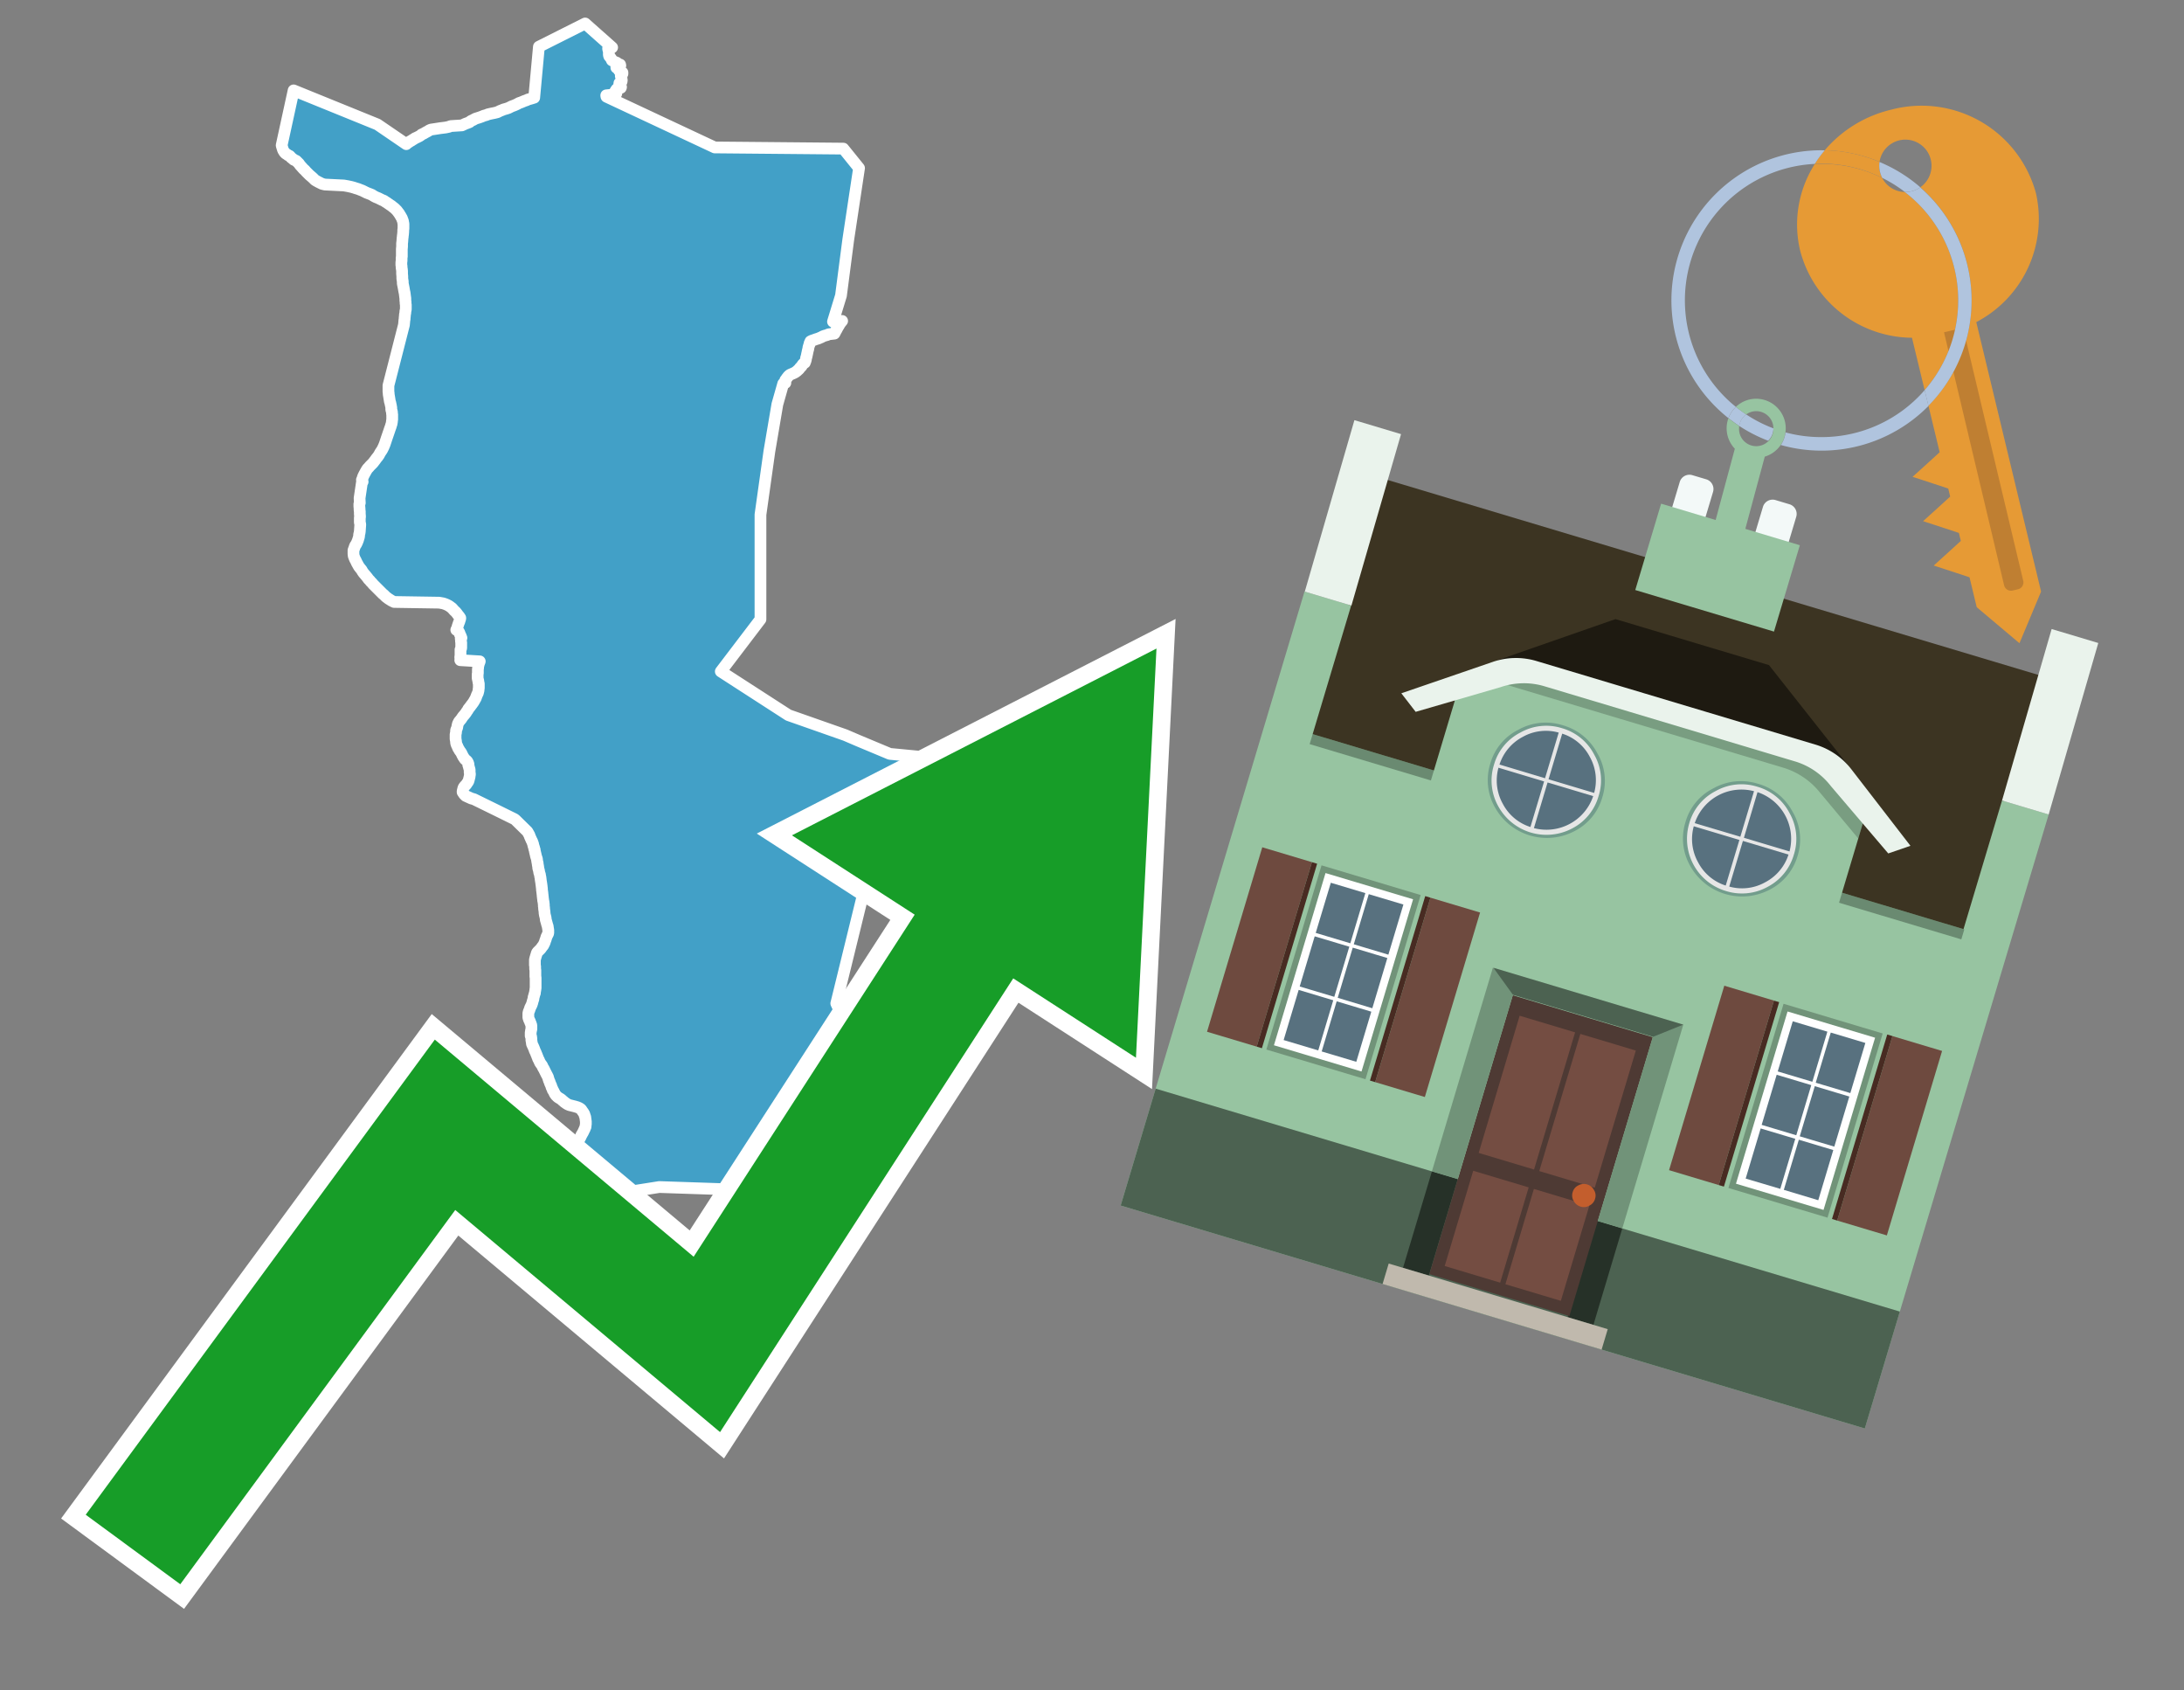 <svg id="Text" xmlns="http://www.w3.org/2000/svg" width="93.05" height="72" viewBox="0 0 93.05 72"><rect x="0" y="0" width="93.05" height="72" fill="#808080" stroke="none"/><polygon points="12.51,3.85 16.08,5.3 17.31,6.14 17.35,6.1 17.43,6.05 17.47,6.02 17.53,5.99 17.57,5.96 17.64,5.92 17.68,5.89 17.75,5.86 17.81,5.83 17.87,5.8 17.93,5.76 17.96,5.73 18.05,5.69 18.1,5.66 18.17,5.62 18.23,5.59 18.29,5.55 18.36,5.52 18.56,5.49 18.75,5.46 18.99,5.43 19.13,5.4 19.2,5.37 19.68,5.34 19.83,5.27 19.94,5.23 20.01,5.2 20.04,5.17 20.09,5.14 20.16,5.11 20.21,5.08 20.27,5.05 20.37,5.02 20.46,4.99 20.54,4.96 20.61,4.93 20.72,4.9 20.79,4.87 20.92,4.84 21.07,4.81 21.19,4.78 21.25,4.75 21.31,4.72 21.39,4.69 21.46,4.66 21.57,4.63 21.66,4.6 21.74,4.56 21.8,4.53 21.91,4.49 22,4.45 22.06,4.42 22.11,4.39 22.2,4.36 22.27,4.33 22.34,4.3 22.43,4.27 22.49,4.24 22.63,4.2 22.76,4.16 22.96,1.99 24.93,1 26.08,2.02 26,1.96 25.91,2.05 25.91,2.09 25.93,2.15 25.94,2.2 25.94,2.27 25.94,2.31 25.94,2.34 25.95,2.37 25.96,2.4 25.99,2.43 26.01,2.46 26.04,2.5 26.07,2.57 26.2,2.64 26.28,2.67 26.3,2.71 26.42,2.75 26.43,2.79 26.3,2.82 26.26,2.85 26.26,2.88 26.31,2.91 26.35,2.94 26.36,2.98 26.38,3.01 26.52,3.09 26.52,3.14 26.47,3.18 26.45,3.21 26.45,3.24 26.48,3.27 26.47,3.3 26.47,3.33 26.48,3.36 26.49,3.39 26.49,3.42 26.49,3.45 26.48,3.48 26.42,3.51 26.39,3.54 26.39,3.57 26.38,3.61 26.39,3.64 26.44,3.67 26.46,3.71 26.45,3.74 26.33,3.77 26.27,3.8 26.21,3.89 26.21,3.92 26.25,3.95 26.26,3.98 26.22,4.02 25.83,4.06 25.83,4.09 25.84,4.12 30.45,6.28 35.93,6.33 36.6,7.16 36.14,10.21 35.83,12.59 35.49,13.7 35.88,13.67 35.83,13.73 35.8,13.77 35.77,13.81 35.74,13.87 35.72,13.9 35.7,13.93 35.68,13.97 35.66,14 35.65,14.03 35.63,14.06 35.61,14.09 35.6,14.12 35.58,14.15 35.57,14.18 35.55,14.21 35.3,14.24 35.24,14.27 35.13,14.3 35.05,14.33 35,14.36 34.93,14.39 34.86,14.42 34.76,14.45 34.68,14.48 34.59,14.51 34.53,14.54 34.52,14.57 34.5,14.6 34.49,14.64 34.49,14.67 34.47,14.71 34.46,14.75 34.45,14.78 34.44,14.82 34.44,14.86 34.43,14.89 34.42,14.92 34.41,14.97 34.4,15 34.4,15.03 34.39,15.06 34.38,15.11 34.37,15.16 34.36,15.2 34.35,15.23 34.34,15.26 34.34,15.3 34.33,15.33 34.32,15.37 34.3,15.42 34.29,15.45 34.24,15.48 34.21,15.51 34.18,15.55 34.15,15.6 34.11,15.64 34.08,15.67 34.06,15.7 34.04,15.73 34,15.76 33.96,15.8 33.92,15.83 33.88,15.86 33.8,15.9 33.73,15.93 33.66,15.96 33.62,15.99 33.58,16.03 33.55,16.07 33.51,16.12 33.49,16.16 33.46,16.19 33.45,16.22 33.46,16.26 33.46,16.31 33.37,16.34 33.12,17.22 32.78,19.22 32.4,21.92 32.4,26.38 30.71,28.6 33.59,30.46 36.01,31.31 36.57,31.55 37.91,32.11 39.9,32.3 40.42,33.93 40.34,33.96 40.24,34.07 40.19,34.1 40.11,34.14 40.03,34.18 39.8,34.23 39.61,34.26 39.53,34.29 39.33,34.35 39.27,34.38 39.23,34.41 39.18,34.45 39.16,34.48 39.13,34.54 38.99,34.57 38.97,34.6 38.91,34.64 38.89,34.67 38.78,34.7 38.66,34.73 38.61,34.76 38.1,34.79 38.07,34.82 38.06,34.95 38.05,35 38.04,35.03 38.04,35.07 38.02,35.1 37.95,35.16 37.89,35.22 37.85,35.25 37.8,35.33 37.78,35.36 37.76,35.39 37.71,35.46 37.67,35.52 37.58,35.65 37.64,35.7 37.73,35.75 36.77,38.09 35.63,42.74 37.29,46.34 37.58,46.97 38,47.91 36.48,49.99 35.77,50.66 32.26,50.7 28.09,50.56 25.3,51 25.3,50.94 25.27,50.91 25.24,50.87 25.22,50.84 25.21,50.81 25.17,50.76 25.05,50.63 24.95,50.53 24.89,50.48 24.86,50.45 24.73,50.35 24.67,50.31 24.61,50.26 24.56,50.23 24.52,50.2 24.48,50.16 24.44,50.12 24.41,50.09 24.39,50.05 24.37,50.02 24.32,49.88 24.29,49.82 24.27,49.76 24.27,49.72 24.27,49.69 24.26,49.64 24.25,49.6 24.24,49.57 24.24,49.53 24.23,49.5 24.23,49.47 24.24,49.44 24.25,49.41 24.26,49.37 24.28,49.33 24.3,49.3 24.36,49.16 24.38,49.13 24.46,48.95 24.48,48.92 24.54,48.81 24.58,48.73 24.62,48.66 24.63,48.63 24.67,48.55 24.74,48.42 24.77,48.35 24.79,48.32 24.81,48.28 24.83,48.25 24.85,48.21 24.87,48.17 24.89,48.12 24.91,48.09 24.92,48.05 24.94,48.02 24.95,47.98 24.95,47.94 24.96,47.88 24.96,47.83 24.96,47.8 24.96,47.75 24.95,47.72 24.95,47.67 24.94,47.64 24.94,47.61 24.93,47.56 24.91,47.52 24.9,47.47 24.88,47.43 24.85,47.38 24.82,47.34 24.8,47.31 24.78,47.28 24.76,47.25 24.72,47.22 24.67,47.19 24.6,47.16 24.5,47.13 24.38,47.1 24.26,47.07 24.19,47.04 24.14,47.01 24.04,46.94 24.01,46.91 23.97,46.88 23.94,46.85 23.89,46.81 23.84,46.78 23.79,46.75 23.75,46.72 23.72,46.69 23.68,46.65 23.66,46.62 23.63,46.58 23.62,46.55 23.6,46.51 23.58,46.47 23.55,46.43 23.54,46.39 23.5,46.31 23.49,46.27 23.48,46.23 23.46,46.2 23.45,46.17 23.43,46.13 23.42,46.09 23.41,46.06 23.39,46.03 23.38,45.99 23.37,45.96 23.36,45.93 23.35,45.89 23.34,45.86 23.32,45.83 23.31,45.8 23.29,45.77 23.27,45.73 23.25,45.69 23.23,45.65 23.21,45.61 23.19,45.57 23.18,45.54 23.15,45.5 23.13,45.46 23.11,45.42 23.1,45.39 23.07,45.35 23.04,45.31 23.02,45.28 23,45.25 22.99,45.22 22.97,45.18 22.96,45.15 22.94,45.12 22.92,45.08 22.91,45.04 22.89,45 22.88,44.97 22.87,44.94 22.85,44.9 22.84,44.87 22.82,44.82 22.8,44.78 22.78,44.74 22.77,44.7 22.75,44.66 22.74,44.62 22.72,44.59 22.71,44.56 22.69,44.52 22.67,44.48 22.66,44.44 22.66,44.41 22.65,44.38 22.65,44.35 22.64,44.32 22.64,44.29 22.64,44.25 22.64,44.22 22.63,44.19 22.63,44.16 22.61,44.12 22.61,44.08 22.61,44.05 22.61,44.02 22.61,43.97 22.62,43.94 22.62,43.91 22.63,43.87 22.64,43.84 22.64,43.81 22.64,43.76 22.64,43.72 22.64,43.68 22.63,43.65 22.62,43.62 22.61,43.59 22.59,43.55 22.58,43.51 22.56,43.47 22.54,43.43 22.53,43.4 22.52,43.37 22.51,43.33 22.51,43.29 22.51,43.26 22.51,43.2 22.51,43.16 22.52,43.12 22.53,43.08 22.55,43.04 22.56,43.01 22.57,42.98 22.58,42.95 22.59,42.92 22.61,42.88 22.63,42.84 22.65,42.8 22.66,42.77 22.68,42.71 22.69,42.67 22.7,42.63 22.71,42.6 22.72,42.57 22.73,42.54 22.73,42.49 22.74,42.46 22.75,42.43 22.76,42.39 22.77,42.35 22.79,42.3 22.79,42.26 22.8,42.23 22.8,42.2 22.81,42.17 22.81,42.13 22.82,42.09 22.82,42.05 22.82,42 22.82,41.96 22.82,41.93 22.82,41.89 22.82,41.86 22.82,41.82 22.82,41.77 22.82,41.73 22.82,41.69 22.82,41.64 22.81,41.6 22.81,41.56 22.81,41.51 22.81,41.47 22.81,41.44 22.81,41.36 22.81,41.32 22.8,41.28 22.8,41.24 22.8,41.19 22.8,41.15 22.79,41.12 22.79,41.08 22.79,41.04 22.79,41 22.79,40.96 22.79,40.93 22.79,40.88 22.8,40.84 22.81,40.8 22.82,40.77 22.83,40.73 22.84,40.7 22.85,40.67 22.86,40.63 22.87,40.6 22.89,40.56 22.92,40.53 22.95,40.5 22.98,40.47 23.01,40.44 23.04,40.41 23.06,40.38 23.09,40.34 23.11,40.31 23.14,40.28 23.2,40.16 23.21,40.13 23.22,40.1 23.23,40.06 23.25,40.02 23.26,39.98 23.27,39.95 23.28,39.91 23.3,39.88 23.31,39.84 23.33,39.81 23.35,39.77 23.36,39.74 23.36,39.69 23.36,39.64 23.36,39.61 23.35,39.57 23.35,39.54 23.34,39.51 23.34,39.47 23.33,39.44 23.32,39.41 23.31,39.38 23.3,39.34 23.28,39.27 23.27,39.23 23.26,39.2 23.25,39.16 23.25,39.12 23.24,39.07 23.23,39.03 23.22,38.99 23.21,38.96 23.21,38.93 23.2,38.89 23.2,38.86 23.2,38.82 23.19,38.79 23.19,38.75 23.18,38.71 23.18,38.68 23.18,38.64 23.17,38.61 23.17,38.57 23.17,38.52 23.16,38.47 23.16,38.42 23.15,38.39 23.14,38.35 23.14,38.3 23.13,38.27 23.13,38.22 23.12,38.18 23.12,38.14 23.11,38.06 23.11,38.03 23.1,37.99 23.1,37.95 23.09,37.92 23.09,37.88 23.09,37.84 23.08,37.8 23.08,37.75 23.07,37.71 23.07,37.68 23.06,37.63 23.06,37.6 23.05,37.57 23.05,37.54 23.04,37.51 23.04,37.47 23.03,37.43 23.03,37.38 23.02,37.35 23.01,37.31 23.01,37.27 23,37.24 22.99,37.21 22.98,37.18 22.97,37.15 22.97,37.12 22.96,37.07 22.95,37.04 22.94,37 22.93,36.97 22.93,36.94 22.93,36.9 22.92,36.87 22.91,36.82 22.91,36.77 22.9,36.74 22.89,36.71 22.89,36.68 22.88,36.65 22.88,36.61 22.87,36.57 22.86,36.54 22.85,36.51 22.84,36.48 22.83,36.44 22.82,36.39 22.81,36.35 22.8,36.31 22.79,36.26 22.78,36.23 22.78,36.19 22.76,36.15 22.76,36.12 22.75,36.09 22.74,36.06 22.73,36.03 22.72,35.99 22.71,35.94 22.69,35.89 22.68,35.86 22.67,35.83 22.65,35.8 22.57,35.62 22.56,35.58 22.51,35.49 22.47,35.42 21.96,34.92 21.92,34.89 21.15,34.51 20.19,34.04 20.08,34.01 19.84,33.9 19.81,33.87 19.77,33.83 19.75,33.8 19.73,33.77 19.71,33.74 19.71,33.7 19.72,33.66 19.73,33.62 19.74,33.58 19.75,33.55 19.77,33.52 19.8,33.48 19.83,33.45 19.86,33.42 19.88,33.39 19.9,33.36 19.92,33.33 19.95,33.29 19.96,33.26 19.97,33.23 19.98,33.19 19.99,33.15 20,33.11 20.01,33.07 20.01,33.04 20.02,33.01 20.02,32.98 20.02,32.94 20.01,32.91 20.01,32.87 20.01,32.83 20.01,32.79 20,32.75 19.99,32.72 19.98,32.68 19.97,32.64 19.96,32.61 19.95,32.58 19.96,32.55 19.95,32.52 19.94,32.49 19.92,32.45 19.9,32.42 19.87,32.39 19.83,32.36 19.8,32.33 19.72,32.21 19.71,32.18 19.69,32.15 19.66,32.08 19.64,32.05 19.62,32.02 19.59,31.98 19.57,31.95 19.55,31.91 19.51,31.85 19.5,31.81 19.48,31.77 19.46,31.73 19.45,31.7 19.44,31.67 19.43,31.63 19.43,31.59 19.42,31.52 19.41,31.48 19.41,31.44 19.41,31.41 19.41,31.37 19.41,31.27 19.42,31.24 19.43,31.19 19.43,31.16 19.43,31.12 19.44,31.08 19.46,31.04 19.47,31.01 19.48,30.98 19.49,30.91 19.5,30.87 19.51,30.83 19.53,30.79 19.55,30.75 19.57,30.72 19.6,30.69 19.62,30.66 19.65,30.63 19.68,30.58 19.73,30.51 19.8,30.43 19.82,30.4 19.85,30.37 19.87,30.33 19.89,30.3 19.92,30.26 19.94,30.23 19.95,30.2 20,30.14 20.02,30.11 20.05,30.08 20.07,30.04 20.1,30.01 20.12,29.98 20.15,29.94 20.17,29.91 20.19,29.88 20.21,29.84 20.23,29.81 20.25,29.77 20.27,29.74 20.28,29.71 20.29,29.68 20.31,29.63 20.32,29.6 20.34,29.56 20.36,29.52 20.37,29.48 20.38,29.44 20.39,29.4 20.39,29.35 20.4,29.31 20.4,29.26 20.4,29.22 20.4,29.17 20.4,29.13 20.39,29.08 20.38,29.05 20.38,29.01 20.37,28.97 20.36,28.93 20.35,28.88 20.35,28.84 20.35,28.8 20.35,28.77 20.35,28.72 20.36,28.67 20.36,28.51 20.37,28.45 20.37,28.4 20.38,28.36 20.39,28.32 20.4,28.28 20.41,28.25 20.43,28.2 20.44,28.17 19.61,28.12 19.62,28.09 19.62,28.06 19.61,28.02 19.61,27.98 19.62,27.93 19.62,27.89 19.62,27.85 19.62,27.8 19.62,27.76 19.62,27.72 19.62,27.67 19.64,27.64 19.65,27.6 19.65,27.55 19.65,27.52 19.65,27.49 19.65,27.45 19.65,27.41 19.65,27.36 19.64,27.33 19.64,27.26 19.64,27.23 19.63,27.2 19.66,27.17 19.64,27.12 19.63,27.09 19.61,27.05 19.59,27.01 19.58,26.97 19.56,26.93 19.54,26.89 19.51,26.86 19.44,26.83 19.47,26.77 19.48,26.74 19.49,26.71 19.5,26.67 19.51,26.64 19.52,26.61 19.53,26.58 19.54,26.55 19.55,26.52 19.57,26.48 19.58,26.44 19.59,26.41 19.61,26.35 19.61,26.32 19.59,26.29 19.57,26.26 19.53,26.21 19.5,26.18 19.48,26.14 19.45,26.11 19.43,26.08 19.39,26.04 19.35,26.01 19.33,25.98 19.3,25.95 19.27,25.91 19.23,25.88 19.19,25.85 19.15,25.82 19.1,25.79 19.04,25.76 18.97,25.73 18.88,25.7 18.71,25.67 16.79,25.64 16.73,25.61 16.67,25.58 16.61,25.54 16.56,25.51 16.52,25.48 16.44,25.42 16.41,25.39 16.38,25.36 16.35,25.33 16.31,25.3 16.28,25.27 16.25,25.24 16.21,25.2 16.17,25.16 16.11,25.1 16.08,25.07 16.04,25.03 16,24.99 15.97,24.96 15.92,24.91 15.89,24.88 15.86,24.84 15.83,24.81 15.79,24.77 15.76,24.73 15.7,24.67 15.65,24.6 15.56,24.49 15.49,24.41 15.47,24.38 15.44,24.34 15.41,24.28 15.36,24.22 15.32,24.17 15.29,24.13 15.25,24.06 15.23,24.02 15.21,23.99 15.15,23.86 15.13,23.83 15.1,23.76 15.09,23.73 15.07,23.68 15.06,23.59 15.06,23.54 15.06,23.49 15.06,23.44 15.1,23.33 15.11,23.3 15.12,23.27 15.14,23.23 15.17,23.19 15.21,23.11 15.23,23.06 15.25,23.01 15.28,22.91 15.29,22.88 15.3,22.82 15.3,22.77 15.32,22.7 15.33,22.63 15.35,22.34 15.34,22.29 15.33,22.25 15.33,22.22 15.33,22.18 15.33,22.13 15.33,22.09 15.33,22.06 15.34,22.01 15.33,21.88 15.33,21.82 15.33,21.78 15.32,21.73 15.32,21.67 15.31,21.56 15.31,21.47 15.33,21.42 15.32,21.22 15.42,20.55 15.45,20.52 15.42,20.44 15.44,20.4 15.46,20.33 15.48,20.28 15.52,20.2 15.58,20.09 15.62,20.02 15.64,19.99 15.66,19.96 15.71,19.91 15.76,19.85 15.89,19.72 15.99,19.59 16.04,19.52 16.09,19.46 16.14,19.39 16.2,19.28 16.28,19.16 16.3,19.12 16.34,19.04 16.39,18.92 16.48,18.65 16.58,18.36 16.61,18.27 16.65,18.16 16.66,18.12 16.67,18.09 16.68,18.06 16.69,18.03 16.69,18 16.7,17.96 16.7,17.91 16.71,17.88 16.71,17.83 16.71,17.8 16.71,17.75 16.71,17.68 16.71,17.65 16.7,17.61 16.7,17.58 16.7,17.55 16.69,17.51 16.68,17.48 16.67,17.45 16.67,17.41 16.67,17.35 16.66,17.32 16.66,17.29 16.65,17.26 16.63,17.16 16.62,17.13 16.61,17.1 16.59,16.97 16.57,16.85 16.56,16.79 16.56,16.75 16.55,16.68 16.55,16.63 16.55,16.58 16.55,16.52 16.55,16.49 16.55,16.42 17.21,13.84 17.23,13.63 17.24,13.59 17.24,13.56 17.24,13.52 17.25,13.47 17.25,13.41 17.26,13.37 17.27,13.31 17.27,13.26 17.28,13.22 17.29,13.18 17.29,13.15 17.29,13.11 17.29,13.08 17.29,13.05 17.29,13.01 17.29,12.97 17.28,12.94 17.28,12.91 17.28,12.86 17.27,12.8 17.27,12.71 17.26,12.64 17.24,12.48 17.22,12.39 17.2,12.27 17.18,12.17 17.16,12.07 17.16,11.99 17.15,11.93 17.14,11.86 17.14,11.77 17.13,11.66 17.13,11.55 17.12,11.45 17.11,11.42 17.11,11.34 17.1,11.29 17.1,11.26 17.1,11.22 17.1,11.18 17.11,11.1 17.11,11.05 17.11,11.01 17.11,10.97 17.12,10.94 17.12,10.85 17.12,10.79 17.12,10.75 17.12,10.71 17.12,10.66 17.12,10.61 17.13,10.5 17.13,10.43 17.13,10.37 17.14,10.29 17.15,10.15 17.16,10.08 17.16,10.05 17.17,9.99 17.18,9.87 17.18,9.8 17.19,9.74 17.19,9.69 17.19,9.65 17.19,9.6 17.19,9.57 17.19,9.53 17.18,9.49 17.17,9.43 17.16,9.39 17.14,9.35 17.13,9.31 17.11,9.27 17.09,9.24 17.07,9.2 17.05,9.17 17.03,9.14 17.01,9.1 16.97,9.05 16.94,9.01 16.91,8.97 16.87,8.93 16.82,8.88 16.77,8.84 16.73,8.81 16.67,8.76 16.62,8.73 16.58,8.7 16.52,8.66 16.48,8.63 16.41,8.59 16.36,8.55 16.28,8.52 16.22,8.49 16.12,8.44 16.02,8.4 15.96,8.37 15.89,8.33 15.85,8.3 15.75,8.26 15.62,8.21 15.52,8.16 15.44,8.12 15.36,8.09 15.26,8.05 15.16,8.02 15.07,7.99 14.96,7.96 14.82,7.93 14.65,7.9 13.84,7.86 13.72,7.83 13.64,7.79 13.56,7.75 13.47,7.7 13.42,7.67 13.39,7.64 13.33,7.58 13.25,7.51 13.18,7.45 13.09,7.36 13.04,7.31 12.98,7.24 12.94,7.21 12.86,7.12 12.77,7.02 12.75,6.98 12.7,6.93 12.66,6.89 12.62,6.85 12.51,6.8 12.48,6.77 12.44,6.74 12.39,6.7 12.37,6.67 12.34,6.64 12.27,6.61 12.24,6.58 12.18,6.55 12.12,6.49 12.09,6.44 12.07,6.41 12.05,6.36 12.01,6.23 12,6.19 " fill="#42a0c7" stroke="#fff" stroke-linejoin="round" stroke-width="0.5"/><polygon points="49.272 27.624 33.741 35.58 38.97 38.959 29.553 53.529 18.525 44.281 3.652 64.518 7.681 67.479 19.396 51.538 30.678 60.999 43.169 41.673 48.398 45.053 49.272 27.624" fill="none" stroke="#fff" stroke-miterlimit="10" stroke-width="1.5"/><polygon points="49.272 27.624 33.741 35.58 38.97 38.959 29.553 53.529 18.525 44.281 3.652 64.518 7.681 67.479 19.396 51.538 30.678 60.999 43.169 41.673 48.398 45.053 49.272 27.624" fill="#179d28"/><path d="M80.19,7.577a1.16,1.16,0,0,1-.094-.251,1.114,1.114,0,0,1-.018-.429A6.367,6.367,0,0,0,77.743,6.4a5.269,5.269,0,0,0-.423.577c.1,0,.192-.007.288-.007A5.794,5.794,0,0,1,80.19,7.577Z" fill="#e69a35"/><path d="M77.608,6.4A6.394,6.394,0,0,0,73.64,17.81a1.26,1.26,0,0,1,.317-.48A5.821,5.821,0,0,1,77.32,6.981a5.269,5.269,0,0,1,.423-.577Z" fill="#b0c4de"/><path d="M84.2,13.72a4.962,4.962,0,0,0,2.545-5.48,5.047,5.047,0,0,0-6.179-3.566A5.322,5.322,0,0,0,77.743,6.4a6.367,6.367,0,0,1,2.335.493,1.114,1.114,0,1,1,1.736,1.084,6.392,6.392,0,0,1,.347,9.3l.479,1.985-.438.4-.716.648.92.3.6.2.082.341-.438.4-.716.648.92.3.605.2.082.341-.438.4-.716.649.92.3.605.2.307,1.274,1.821,1.534.921-2.2Z" fill="#e69a35"/><path d="M81.154,8.179a1.115,1.115,0,0,1-.964-.6,5.794,5.794,0,0,0-2.582-.6c-.1,0-.192,0-.288.007a4.783,4.783,0,0,0-.625,3.685,4.962,4.962,0,0,0,4.765,3.715L82,16.617a5.82,5.82,0,0,0-.846-8.438Z" fill="#e69a35"/><path d="M74.1,18.142a6.386,6.386,0,0,0,1.232.63.73.73,0,0,0,.224-.527h0a5.783,5.783,0,0,1-1.159-.593A.733.733,0,0,0,74.1,18.142Z" fill="#b0c4de"/><path d="M74.4,17.652q-.228-.152-.44-.322a1.26,1.26,0,0,0-.317.48c.148.117.3.228.46.332A.733.733,0,0,1,74.4,17.652Z" fill="#b0c4de"/><path d="M74.824,16.984a1.257,1.257,0,0,0-.867.346c.141.114.288.222.44.322a.731.731,0,0,1,1.159.593h0a.732.732,0,1,1-1.463,0,.7.7,0,0,1,.007-.1c-.158-.1-.312-.215-.46-.332a1.258,1.258,0,0,0,.273,1.3l-.979,3.635,1.275.341.98-3.639a1.266,1.266,0,0,0,.681-.5,1.249,1.249,0,0,0,.2-.538,1.328,1.328,0,0,0,.012-.168A1.262,1.262,0,0,0,74.824,16.984Z" fill="#97c4a1"/><path d="M85.974,25.1l-.226.053a.3.3,0,0,1-.362-.223l-2.56-10.777.81-.193L86.2,24.736A.3.3,0,0,1,85.974,25.1Z" fill="#bf7f32"/><path d="M80.1,7.326a1.16,1.16,0,0,0,.094.251,5.833,5.833,0,0,1,.964.6,1.137,1.137,0,0,0,.287-.031,1.108,1.108,0,0,0,.373-.167A6.371,6.371,0,0,0,80.078,6.9,1.114,1.114,0,0,0,80.1,7.326Z" fill="#b0c4de"/><path d="M77.608,18.618a5.836,5.836,0,0,1-1.534-.2,1.24,1.24,0,0,1-.2.537,6.4,6.4,0,0,0,6.291-1.666L82,16.617A5.807,5.807,0,0,1,77.608,18.618Z" fill="#b0c4de"/><path d="M81.814,7.981a1.108,1.108,0,0,1-.373.167,1.137,1.137,0,0,1-.287.031A5.82,5.82,0,0,1,82,16.617l.161.667a6.392,6.392,0,0,0-.347-9.3Z" fill="#b0c4de"/><polygon points="83.79 39.753 55.78 31.364 58.988 20.404 86.964 28.783 83.79 39.753 83.79 39.753" fill="#3c3422" fill-rule="evenodd"/><polygon points="81.705 53.32 87.284 34.692 85.297 34.097 83.656 39.575 55.926 31.269 57.567 25.791 55.579 25.196 47.746 51.348 79.451 60.844 81.705 53.32" fill="#97c4a1" fill-rule="evenodd"/><rect x="69.522" y="21.148" width="0.444" height="28.983" transform="translate(15.592 92.226) rotate(-73.326)" opacity="0.3"/><polygon points="87.284 34.692 85.297 34.097 87.411 26.793 89.398 27.388 87.284 34.692 87.284 34.692" fill="#eaf3ec" fill-rule="evenodd"/><polygon points="57.578 25.794 55.591 25.199 57.705 17.896 59.692 18.491 57.578 25.794 57.578 25.794" fill="#eaf3ec" fill-rule="evenodd"/><polygon points="79.451 60.844 80.943 55.865 49.238 46.369 47.747 51.348 79.451 60.844 79.451 60.844" fill="#4c6251" fill-rule="evenodd"/><path d="M71.566,20.528l-.522,1.743,1.418.425.523-1.744a.432.432,0,0,0-.289-.536l-.593-.177A.431.431,0,0,0,71.566,20.528Z" fill="#f3f9f8" fill-rule="evenodd"/><path d="M75.111,21.589l-.522,1.743,1.418.425.522-1.743a.43.43,0,0,0-.289-.536l-.593-.178A.43.43,0,0,0,75.111,21.589Z" fill="#f3f9f8" fill-rule="evenodd"/><polygon points="75.368 28.329 68.829 26.37 63.807 28.121 78.733 32.591 75.368 28.329" fill="#1e1a11"/><polygon points="78.248 32.422 64.442 28.287 62.236 28.998 60.064 36.247 77.453 41.455 79.651 34.116 78.248 32.422" fill="#97c4a1"/><path d="M77.74,32.516S65.088,28.725,65,28.7l-.938.43,11.892,3.562a3.175,3.175,0,0,1,1.532,1l1.685,2.02.327-1.09Z" fill-rule="evenodd" opacity="0.2"/><path d="M77.35,31.716,65.458,28.154a3.041,3.041,0,0,0-1.854.037l-3.9,1.339.611.79,3.626-1.054a3.045,3.045,0,0,1,1.855-.037l10.673,3.2A3.028,3.028,0,0,1,78,33.477l2.45,2.874.945-.325-2.518-3.26A3.036,3.036,0,0,0,77.35,31.716Z" fill="#eaf3ec"/><polygon points="76.683 23.223 70.773 21.453 69.671 25.132 75.581 26.902 76.683 23.223 76.683 23.223" fill="#97c4a1" fill-rule="evenodd"/><g id="Symbol_9_0_Layer2_0_MEMBER_8_MEMBER_21_MEMBER_0_FILL" data-name="Symbol 9 0 Layer2 0 MEMBER 8 MEMBER 21 MEMBER 0 FILL"><path d="M66.584,30.892a2.39,2.39,0,0,0-1.891.189,2.317,2.317,0,0,0-1.2,1.448A2.345,2.345,0,0,0,63.7,34.4a2.528,2.528,0,0,0,3.367,1.008,2.339,2.339,0,0,0,1.2-1.447,2.313,2.313,0,0,0-.208-1.87A2.394,2.394,0,0,0,66.584,30.892Z" fill="#729d8c"/></g><g id="Symbol_9_0_Layer2_0_MEMBER_8_MEMBER_21_MEMBER_1_FILL" data-name="Symbol 9 0 Layer2 0 MEMBER 8 MEMBER 21 MEMBER 1 FILL"><path d="M66.547,31.016a2.241,2.241,0,0,0-1.769.185,2.213,2.213,0,0,0-1.127,1.376,2.239,2.239,0,0,0,.185,1.768,2.341,2.341,0,0,0,3.145.942,2.234,2.234,0,0,0,1.126-1.376,2.207,2.207,0,0,0-.185-1.768A2.237,2.237,0,0,0,66.547,31.016Z" fill="#e6e6e6"/></g><g id="Symbol_9_0_Layer2_0_MEMBER_8_MEMBER_21_MEMBER_2_MEMBER_0_FILL" data-name="Symbol 9 0 Layer2 0 MEMBER 8 MEMBER 21 MEMBER 2 MEMBER 0 FILL"><path d="M65.787,33.284,63.843,32.7a2.036,2.036,0,0,0,.186,1.539,2.015,2.015,0,0,0,1.175.986Z" fill="#58717f"/></g><g id="Symbol_9_0_Layer2_0_MEMBER_8_MEMBER_21_MEMBER_2_MEMBER_1_FILL" data-name="Symbol 9 0 Layer2 0 MEMBER 8 MEMBER 21 MEMBER 2 MEMBER 1 FILL"><path d="M65.827,33.148l.582-1.944a2.01,2.01,0,0,0-1.523.178,2.037,2.037,0,0,0-1,1.183Z" fill="#58717f"/></g><g id="Symbol_9_0_Layer2_0_MEMBER_8_MEMBER_21_MEMBER_2_MEMBER_2_FILL" data-name="Symbol 9 0 Layer2 0 MEMBER 8 MEMBER 21 MEMBER 2 MEMBER 2 FILL"><path d="M67.878,33.91l-1.943-.582-.582,1.944a2.1,2.1,0,0,0,2.525-1.362Z" fill="#58717f"/></g><g id="Symbol_9_0_Layer2_0_MEMBER_8_MEMBER_21_MEMBER_2_MEMBER_3_FILL" data-name="Symbol 9 0 Layer2 0 MEMBER 8 MEMBER 21 MEMBER 2 MEMBER 3 FILL"><path d="M66.558,31.249l-.582,1.943,1.943.582a2.031,2.031,0,0,0-.186-1.539A2.009,2.009,0,0,0,66.558,31.249Z" fill="#58717f"/></g><g id="Symbol_9_0_Layer2_0_MEMBER_8_MEMBER_21_MEMBER_0_FILL-2" data-name="Symbol 9 0 Layer2 0 MEMBER 8 MEMBER 21 MEMBER 0 FILL"><path d="M74.9,33.384a2.4,2.4,0,0,0-1.891.189,2.316,2.316,0,0,0-1.2,1.448,2.341,2.341,0,0,0,.209,1.87A2.527,2.527,0,0,0,75.387,37.9a2.345,2.345,0,0,0,1.2-1.447,2.314,2.314,0,0,0-.209-1.87A2.389,2.389,0,0,0,74.9,33.384Z" fill="#729d8c"/></g><g id="Symbol_9_0_Layer2_0_MEMBER_8_MEMBER_21_MEMBER_1_FILL-2" data-name="Symbol 9 0 Layer2 0 MEMBER 8 MEMBER 21 MEMBER 1 FILL"><path d="M74.867,33.508a2.239,2.239,0,0,0-1.768.185,2.21,2.21,0,0,0-1.127,1.376,2.316,2.316,0,0,0,1.564,2.883,2.261,2.261,0,0,0,1.765-.173A2.237,2.237,0,0,0,76.428,36.4a2.209,2.209,0,0,0-.185-1.769A2.239,2.239,0,0,0,74.867,33.508Z" fill="#e6e6e6"/></g><g id="Symbol_9_0_Layer2_0_MEMBER_8_MEMBER_21_MEMBER_2_MEMBER_0_FILL-2" data-name="Symbol 9 0 Layer2 0 MEMBER 8 MEMBER 21 MEMBER 2 MEMBER 0 FILL"><path d="M74.107,35.776l-1.943-.582a2.031,2.031,0,0,0,.186,1.539,2.009,2.009,0,0,0,1.175.986Z" fill="#58717f"/></g><g id="Symbol_9_0_Layer2_0_MEMBER_8_MEMBER_21_MEMBER_2_MEMBER_1_FILL-2" data-name="Symbol 9 0 Layer2 0 MEMBER 8 MEMBER 21 MEMBER 2 MEMBER 1 FILL"><path d="M74.148,35.64,74.73,33.7a2.1,2.1,0,0,0-2.525,1.362Z" fill="#58717f"/></g><g id="Symbol_9_0_Layer2_0_MEMBER_8_MEMBER_21_MEMBER_2_MEMBER_2_FILL-2" data-name="Symbol 9 0 Layer2 0 MEMBER 8 MEMBER 21 MEMBER 2 MEMBER 2 FILL"><path d="M76.2,36.4l-1.943-.582-.582,1.944a2.015,2.015,0,0,0,1.523-.178A2.036,2.036,0,0,0,76.2,36.4Z" fill="#58717f"/></g><g id="Symbol_9_0_Layer2_0_MEMBER_8_MEMBER_21_MEMBER_2_MEMBER_3_FILL-2" data-name="Symbol 9 0 Layer2 0 MEMBER 8 MEMBER 21 MEMBER 2 MEMBER 3 FILL"><path d="M74.879,33.741,74.3,35.684l1.943.582a2.1,2.1,0,0,0-1.361-2.525Z" fill="#58717f"/></g><polygon points="51.426 43.946 53.542 44.58 55.896 36.723 53.78 36.089 51.426 43.946 51.426 43.946" fill="#6e4a3f" fill-rule="evenodd"/><polygon points="53.542 44.58 53.764 44.647 56.117 36.789 55.896 36.723 53.542 44.58 53.542 44.58" fill="#482b22" fill-rule="evenodd"/><polygon points="60.706 46.726 58.59 46.092 60.943 38.235 63.059 38.868 60.706 46.726 60.706 46.726" fill="#6e4a3f" fill-rule="evenodd"/><polygon points="58.59 46.092 58.368 46.026 60.722 38.168 60.943 38.235 58.59 46.092 58.59 46.092" fill="#482b22" fill-rule="evenodd"/><rect x="53.146" y="39.209" width="8.19" height="4.408" transform="translate(1.145 84.365) rotate(-73.326)" fill="#719379"/><polygon points="60.205 38.304 56.474 37.187 54.277 44.522 58.008 45.639 60.205 38.304 60.205 38.304" fill="#fff" fill-rule="evenodd"/><path d="M59.792,38.527l-.64,2.136-1.474-.442.639-2.135,1.475.441Zm-1.621-.485-.64,2.136-1.474-.442L56.7,37.6l1.474.442Zm-2.158,1.84,1.475.441-.64,2.136-1.474-.441.639-2.136Zm-.683,2.282,1.474.441-.639,2.136L54.69,44.3l.64-2.135Zm.981,2.621.639-2.136,1.475.442-.64,2.135-1.474-.441Zm2.158-1.84L56.994,42.5l.64-2.136,1.474.442-.639,2.136Z" fill="#58717f" fill-rule="evenodd"/><polygon points="80.39 52.621 78.274 51.988 80.628 44.13 82.743 44.764 80.39 52.621 80.39 52.621" fill="#6e4a3f" fill-rule="evenodd"/><polygon points="78.274 51.988 78.053 51.921 80.406 44.064 80.628 44.13 78.274 51.988 78.274 51.988" fill="#482b22" fill-rule="evenodd"/><polygon points="71.111 49.842 73.227 50.476 75.58 42.619 73.464 41.985 71.111 49.842 71.111 49.842" fill="#6e4a3f" fill-rule="evenodd"/><polygon points="73.227 50.476 73.448 50.542 75.802 42.685 75.58 42.619 73.227 50.476 73.227 50.476" fill="#482b22" fill-rule="evenodd"/><rect x="72.83" y="45.105" width="8.19" height="4.408" transform="translate(9.534 107.426) rotate(-73.326)" fill="#719379"/><polygon points="76.159 43.083 79.889 44.2 77.692 51.535 73.962 50.418 76.159 43.083 76.159 43.083" fill="#fff" fill-rule="evenodd"/><path d="M76.381,43.5l1.475.442-.64,2.135-1.475-.441.64-2.136ZM78,43.981l1.474.442-.64,2.136-1.474-.442L78,43.981Zm.791,2.724-.64,2.135L76.679,48.4l.64-2.136,1.474.442Zm-.684,2.282-.639,2.135L76,50.68l.64-2.135,1.474.442Zm-2.26,1.65L74.375,50.2l.639-2.135,1.475.441-.64,2.136Zm-.791-2.724.64-2.135,1.474.441-.639,2.136-1.475-.442Z" fill="#58717f" fill-rule="evenodd"/><polygon points="67.888 56.431 69.118 52.323 68.019 51.994 66.789 56.102 67.888 56.431 67.888 56.431" fill="#263128" fill-rule="evenodd"/><polygon points="60.877 54.331 62.108 50.223 61.007 49.894 59.776 54.002 60.877 54.331 60.877 54.331" fill="#263128" fill-rule="evenodd"/><g id="Symbol_9_0_Layer2_0_MEMBER_8_MEMBER_12_MEMBER_0_FILL" data-name="Symbol 9 0 Layer2 0 MEMBER 8 MEMBER 12 MEMBER 0 FILL"><path d="M70.418,44.178l-5.965-1.786L60.9,54.27l5.964,1.786Z" fill="#4e3a34"/></g><g id="Symbol_9_0_Layer2_0_MEMBER_8_MEMBER_12_MEMBER_1_MEMBER_0_FILL" data-name="Symbol 9 0 Layer2 0 MEMBER 8 MEMBER 12 MEMBER 1 MEMBER 0 FILL"><path d="M65.358,49.815l1.75-5.843-2.363-.708L63,49.107Z" fill="#744d42"/></g><g id="Symbol_9_0_Layer2_0_MEMBER_8_MEMBER_12_MEMBER_1_MEMBER_1_FILL" data-name="Symbol 9 0 Layer2 0 MEMBER 8 MEMBER 12 MEMBER 1 MEMBER 1 FILL"><path d="M67.331,44.039l-1.75,5.842,2.364.708,1.75-5.842Z" fill="#744d42"/></g><g id="Symbol_9_0_Layer2_0_MEMBER_8_MEMBER_12_MEMBER_2_MEMBER_0_FILL" data-name="Symbol 9 0 Layer2 0 MEMBER 8 MEMBER 12 MEMBER 2 MEMBER 0 FILL"><path d="M63.915,54.633l1.215-4.058-2.363-.707-1.215,4.057Z" fill="#744d42"/></g><g id="Symbol_9_0_Layer2_0_MEMBER_8_MEMBER_12_MEMBER_2_MEMBER_1_FILL" data-name="Symbol 9 0 Layer2 0 MEMBER 8 MEMBER 12 MEMBER 2 MEMBER 1 FILL"><path d="M66.5,55.407l1.215-4.057-2.363-.708L64.138,54.7Z" fill="#744d42"/></g><g id="Symbol_9_0_Layer2_0_MEMBER_8_MEMBER_13_FILL" data-name="Symbol 9 0 Layer2 0 MEMBER 8 MEMBER 13 FILL"><path d="M67.959,51.058a.439.439,0,0,0-.045-.367.487.487,0,0,0-.669-.2.445.445,0,0,0-.239.282.457.457,0,0,0,.041.378.481.481,0,0,0,.293.242.459.459,0,0,0,.377-.042A.453.453,0,0,0,67.959,51.058Z" fill="#c35e2d"/></g><g id="Symbol_9_0_Layer2_0_MEMBER_8_MEMBER_14_FILL" data-name="Symbol 9 0 Layer2 0 MEMBER 8 MEMBER 14 FILL"><path d="M64.557,42.047l-.951-.833-2.6,8.68,1.1.329Z" fill="#719379"/></g><g id="Symbol_9_0_Layer2_0_MEMBER_8_MEMBER_15_FILL" data-name="Symbol 9 0 Layer2 0 MEMBER 8 MEMBER 15 FILL"><path d="M71.718,43.643l-1.2.19L68.072,52.01l1.046.313Z" fill="#719379"/></g><g id="Symbol_9_0_Layer2_0_MEMBER_8_MEMBER_16_FILL" data-name="Symbol 9 0 Layer2 0 MEMBER 8 MEMBER 16 FILL"><path d="M63.627,41.22l.836,1.156,5.961,1.786,1.294-.519Z" fill="#4c6251"/></g><polygon points="58.905 54.69 59.166 53.819 68.498 56.614 68.237 57.485 58.905 54.69 58.905 54.69" fill="#c0b9ad" fill-rule="evenodd"/></svg>